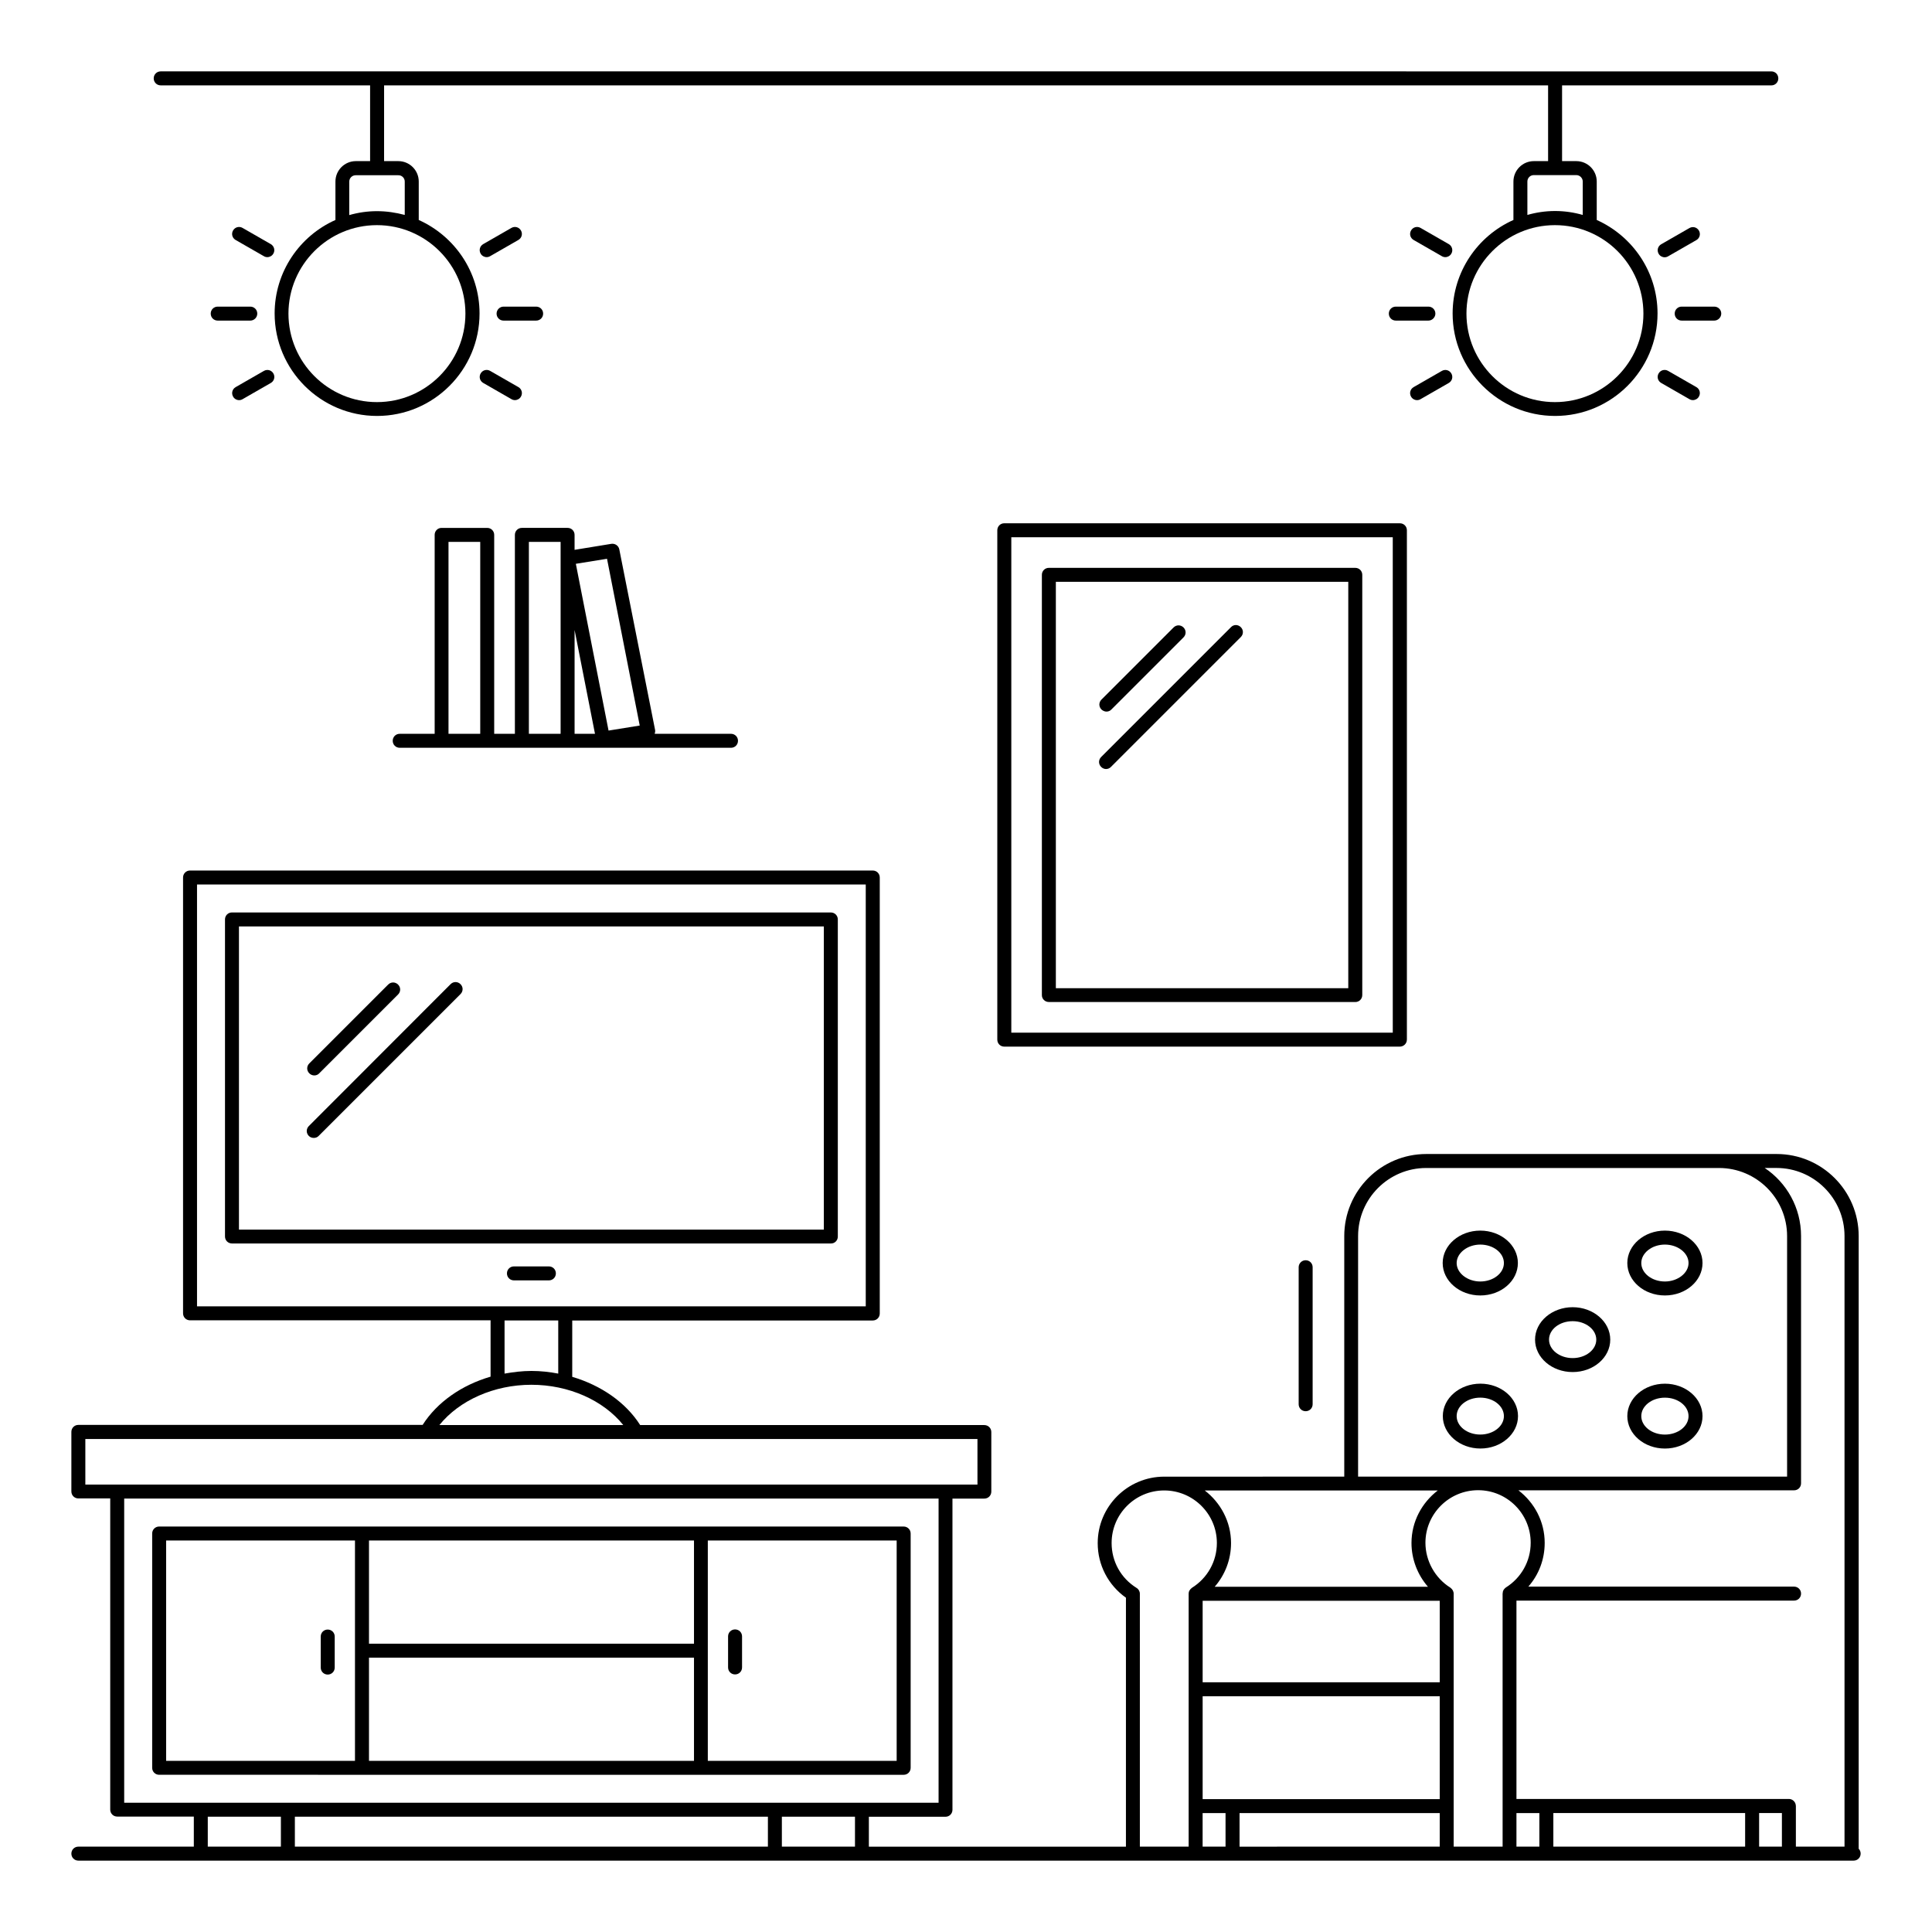 <?xml version="1.0" encoding="UTF-8"?>
<!-- Uploaded to: SVG Repo, www.svgrepo.com, Generator: SVG Repo Mixer Tools -->
<svg fill="#000000" width="800px" height="800px" version="1.1" viewBox="144 144 512 512" xmlns="http://www.w3.org/2000/svg">
 <g>
  <path d="m636.57 622.64v-151.07c0-12.004-9.742-21.746-21.746-21.746h-92.836c-12.004 0-21.746 9.742-21.746 21.746v63.754l-47.672 0.004h-0.035c-9.707 0-17.633 7.891-17.633 17.633 0 5.777 2.777 11.113 7.484 14.449l-0.004 65.977h-68.125v-7.926h20.301c1.039 0 1.852-0.816 1.852-1.852v-82.465h8.445c1.039 0 1.852-0.816 1.852-1.852v-15.781c0-1.039-0.816-1.852-1.852-1.852l-91.203-0.004c-3.852-6.039-10.371-10.52-18.004-12.781v-14.93h79.645c1.039 0 1.852-0.816 1.852-1.852v-115.54c0-1.039-0.816-1.852-1.852-1.852l-180.93-0.004c-1.039 0-1.852 0.816-1.852 1.852v115.5c0 1.039 0.816 1.852 1.852 1.852h79.645v14.93c-7.633 2.223-14.152 6.742-18.004 12.781l-91.238 0.004c-1.039 0-1.852 0.816-1.852 1.852v15.781c0 1.039 0.816 1.852 1.852 1.852h8.445v82.461c0 1.039 0.816 1.852 1.852 1.852h20.301v7.969h-30.598c-1.039 0-1.852 0.816-1.852 1.852 0 1.039 0.816 1.852 1.852 1.852h470.47c1.039 0 1.852-0.816 1.852-1.852 0-0.52-0.184-0.965-0.52-1.297zm-132.66-151.07c0-9.965 8.113-18.039 18.039-18.039h77.609c9.965 0 18.039 8.113 18.039 18.039v63.754h-113.69zm21.113 67.422c-4.188 3.223-6.965 8.223-6.965 13.93 0 4.262 1.594 8.41 4.371 11.594h-56.527c2.777-3.188 4.336-7.262 4.336-11.594 0-5.668-2.777-10.707-6.965-13.93zm-62.309 81.793v-27.266h62.828v27.266zm62.828-52.566v21.598h-62.828v-21.598zm0 56.27v8.891l-53.047 0.004v-8.891zm-329.33-246.09h177.22v111.8h-177.22zm81.5 115.54h14.227v14.078c-2.332-0.445-4.668-0.703-7.113-0.703s-4.777 0.297-7.113 0.703zm7.113 17.039c9.891 0 19.078 4.113 24.34 10.668h-48.719c5.301-6.555 14.484-10.668 24.379-10.668zm-118.21 14.375h236.42v12.078h-8.445l-219.53-0.004h-8.445zm10.297 15.781h215.82v80.609h-215.82zm170.59 84.312v7.93h-125.36v-7.926zm-148.44 7.93v-7.926h19.375v7.926zm152.14 0v-7.926h19.375v7.926zm94.871 0v-67.016c0-0.629-0.332-1.223-0.891-1.555-4.148-2.594-6.594-7-6.594-11.891 0-7.668 6.223-13.93 13.93-13.93 7.707 0 13.965 6.262 13.965 13.93 0 4.852-2.481 9.297-6.633 11.891l-0.109 0.109c-0.184 0.109-0.297 0.258-0.406 0.445-0.035 0.074-0.109 0.109-0.148 0.184-0.109 0.223-0.184 0.48-0.184 0.777v0.035 67.02zm16.633 0v-8.891h6.074v8.891zm66.531 0v-10.668-0.074-0.074-30.859-0.074-0.074-25.152-0.074c0-0.297-0.109-0.594-0.223-0.852-0.035-0.035-0.035-0.074-0.074-0.109-0.148-0.223-0.297-0.406-0.52-0.555-0.035-0.035-0.035-0.074-0.074-0.074-4.074-2.555-6.594-7.113-6.594-11.891 0-7.668 6.262-13.93 13.965-13.93 7.707 0 13.93 6.262 13.93 13.93 0 4.852-2.481 9.297-6.633 11.891-0.035 0.035-0.074 0.074-0.109 0.109-0.148 0.109-0.297 0.258-0.371 0.406-0.074 0.074-0.109 0.148-0.148 0.258-0.109 0.184-0.148 0.406-0.148 0.629 0 0.074-0.035 0.109-0.035 0.184l0.004 67.055zm77.238-8.895v8.891h-50.824v-8.891zm-60.602 8.895v-8.891h6.074v8.891zm64.309-8.895h6.039v8.891h-6.039zm9.742 8.895v-10.742c0-0.258-0.074-0.52-0.148-0.742-0.297-0.668-0.926-1.148-1.703-1.148h-72.199v-52.566h73.57c1.039 0 1.852-0.816 1.852-1.852 0-1.039-0.816-1.852-1.852-1.852h-70.422c2.777-3.148 4.336-7.223 4.336-11.594 0-5.668-2.742-10.707-6.965-13.93h73.051c1.039 0 1.852-0.816 1.852-1.852v-65.535c0-7.519-3.816-14.152-9.633-18.039h3.113c9.965 0 18.039 8.113 18.039 18.039v161.81z"/>
  <path d="m585.22 487.31c5.519 0 9.965-3.852 9.965-8.594s-4.484-8.594-9.965-8.594c-5.484 0-9.965 3.852-9.965 8.594s4.445 8.594 9.965 8.594zm0-13.484c3.406 0 6.262 2.223 6.262 4.891s-2.891 4.891-6.262 4.891c-3.445 0-6.262-2.188-6.262-4.891 0-2.668 2.816-4.891 6.262-4.891z"/>
  <path d="m560.77 507.61c5.519 0 9.965-3.852 9.965-8.594 0-4.742-4.484-8.594-9.965-8.594-5.484 0-9.965 3.852-9.965 8.594 0 4.742 4.445 8.594 9.965 8.594zm0-13.484c3.445 0 6.262 2.188 6.262 4.891s-2.816 4.891-6.262 4.891c-3.445 0-6.262-2.188-6.262-4.891s2.777-4.891 6.262-4.891z"/>
  <path d="m546.29 519.28c0-4.742-4.484-8.594-9.965-8.594-5.484 0-9.965 3.852-9.965 8.594s4.484 8.594 9.965 8.594c5.481 0.004 9.965-3.852 9.965-8.594zm-16.262 0c0-2.703 2.816-4.891 6.262-4.891 3.445 0 6.262 2.188 6.262 4.891s-2.816 4.891-6.262 4.891c-3.449 0-6.262-2.184-6.262-4.891z"/>
  <path d="m536.29 487.31c5.519 0 9.965-3.852 9.965-8.594s-4.484-8.594-9.965-8.594c-5.484 0-9.965 3.852-9.965 8.594s4.484 8.594 9.965 8.594zm0-13.484c3.445 0 6.262 2.188 6.262 4.891s-2.816 4.891-6.262 4.891c-3.406 0-6.262-2.223-6.262-4.891 0.004-2.668 2.891-4.891 6.262-4.891z"/>
  <path d="m585.22 527.88c5.519 0 9.965-3.852 9.965-8.594 0-4.742-4.484-8.594-9.965-8.594-5.484 0-9.965 3.852-9.965 8.594 0 4.738 4.445 8.594 9.965 8.594zm0-13.484c3.445 0 6.262 2.188 6.262 4.891s-2.816 4.891-6.262 4.891c-3.445 0-6.262-2.188-6.262-4.891 0-2.707 2.816-4.891 6.262-4.891z"/>
  <path d="m383.48 614.34c1.039 0 1.852-0.816 1.852-1.852v-62.086c0-1.039-0.816-1.852-1.852-1.852l-197.3-0.004c-1.039 0-1.852 0.816-1.852 1.852v62.086c0 1.039 0.816 1.852 1.852 1.852zm-55.605-34.75h-86.09v-27.34h86.129v27.34zm-86.09 3.707h86.129v27.34h-86.129zm139.84 27.34h-50.047v-58.383h50.047zm-193.6-58.383h50.047v58.383h-50.047z"/>
  <path d="m338.8 587.74c1.039 0 1.852-0.816 1.852-1.852v-8.223c0-1.039-0.816-1.852-1.852-1.852-1.039 0-1.852 0.816-1.852 1.852v8.223c0 1.035 0.812 1.852 1.852 1.852z"/>
  <path d="m230.85 575.85c-1.039 0-1.852 0.816-1.852 1.852v8.223c0 1.039 0.816 1.852 1.852 1.852 1.039 0 1.852-0.816 1.852-1.852v-8.223c0-1.039-0.812-1.852-1.852-1.852z"/>
  <path d="m366.03 471.72v-84.055c0-1.039-0.816-1.852-1.852-1.852l-158.7-0.004c-1.039 0-1.852 0.816-1.852 1.852v84.02c0 1.039 0.816 1.852 1.852 1.852h158.7c1.039 0.039 1.852-0.812 1.852-1.812zm-3.703-1.855h-155v-80.348h155z"/>
  <path d="m227.18 445.56c0.48 0 0.965-0.184 1.297-0.555l37.562-37.562c0.742-0.742 0.742-1.891 0-2.629-0.742-0.742-1.891-0.742-2.629 0l-37.562 37.598c-0.742 0.742-0.742 1.891 0 2.629 0.371 0.371 0.852 0.52 1.332 0.52z"/>
  <path d="m227.3 429c0.48 0 0.965-0.184 1.297-0.555l20.895-20.895c0.742-0.742 0.742-1.891 0-2.629-0.742-0.742-1.891-0.742-2.629 0l-20.895 20.895c-0.742 0.742-0.742 1.891 0 2.629 0.367 0.371 0.848 0.555 1.332 0.555z"/>
  <path d="m289.46 479.61h-9.262c-1.039 0-1.852 0.816-1.852 1.852 0 1.039 0.816 1.852 1.852 1.852h9.262c1.039 0 1.852-0.816 1.852-1.852 0-1.039-0.816-1.852-1.852-1.852z"/>
  <path d="m584.22 245.48 7.484 4.297c0.297 0.184 0.629 0.258 0.926 0.258 0.629 0 1.258-0.332 1.594-0.926 0.52-0.891 0.223-2-0.668-2.519l-7.484-4.297c-0.891-0.52-2-0.223-2.519 0.668-0.52 0.891-0.223 2 0.668 2.519z"/>
  <path d="m527.95 208.7-7.484-4.297c-0.891-0.52-2-0.223-2.519 0.668-0.52 0.891-0.223 2 0.668 2.519l7.484 4.297c0.297 0.184 0.629 0.258 0.926 0.258 0.629 0 1.258-0.332 1.594-0.926 0.516-0.852 0.219-2-0.668-2.519z"/>
  <path d="m600.15 227.11c0-1.039-0.816-1.852-1.852-1.852h-8.633c-1.039 0-1.852 0.816-1.852 1.852 0 1.039 0.816 1.852 1.852 1.852h8.633c1 0 1.852-0.852 1.852-1.852z"/>
  <path d="m524.39 227.11c0-1.039-0.816-1.852-1.852-1.852h-8.633c-1.039 0-1.852 0.816-1.852 1.852 0 1.039 0.816 1.852 1.852 1.852h8.633c1 0 1.852-0.852 1.852-1.852z"/>
  <path d="m585.15 212.18c0.297 0 0.629-0.074 0.926-0.258l7.484-4.297c0.891-0.52 1.184-1.629 0.668-2.519-0.52-0.891-1.629-1.184-2.519-0.668l-7.484 4.297c-0.891 0.52-1.184 1.629-0.668 2.519 0.336 0.594 0.965 0.926 1.594 0.926z"/>
  <path d="m519.54 250.04c0.297 0 0.629-0.074 0.926-0.258l7.484-4.297c0.891-0.52 1.184-1.629 0.668-2.519-0.52-0.891-1.629-1.184-2.519-0.668l-7.484 4.297c-0.891 0.52-1.184 1.629-0.668 2.519 0.332 0.59 0.965 0.926 1.594 0.926z"/>
  <path d="m272.05 245.48 7.484 4.297c0.297 0.184 0.629 0.258 0.926 0.258 0.629 0 1.258-0.332 1.594-0.926 0.52-0.891 0.223-2-0.668-2.519l-7.484-4.297c-0.891-0.52-2-0.223-2.519 0.668-0.52 0.891-0.223 2 0.668 2.519z"/>
  <path d="m215.77 208.7-7.484-4.297c-0.891-0.52-2-0.223-2.519 0.668-0.52 0.891-0.223 2 0.668 2.519l7.484 4.297c0.297 0.184 0.629 0.258 0.926 0.258 0.629 0 1.258-0.332 1.594-0.926 0.52-0.852 0.223-2-0.668-2.519z"/>
  <path d="m275.6 227.11c0 1.039 0.816 1.852 1.852 1.852h8.633c1.039 0 1.852-0.816 1.852-1.852 0-1.039-0.816-1.852-1.852-1.852h-8.633c-1 0-1.852 0.816-1.852 1.852z"/>
  <path d="m212.18 227.11c0-1.039-0.816-1.852-1.852-1.852h-8.633c-1.039 0-1.852 0.816-1.852 1.852 0 1.039 0.816 1.852 1.852 1.852h8.633c1.039 0 1.852-0.852 1.852-1.852z"/>
  <path d="m279.53 204.4-7.484 4.297c-0.891 0.52-1.184 1.629-0.668 2.519 0.332 0.594 0.965 0.926 1.594 0.926 0.297 0 0.629-0.074 0.926-0.258l7.484-4.297c0.891-0.52 1.184-1.629 0.668-2.519-0.52-0.891-1.629-1.188-2.519-0.668z"/>
  <path d="m207.37 250.04c0.297 0 0.629-0.074 0.926-0.258l7.484-4.297c0.891-0.52 1.184-1.629 0.668-2.519-0.52-0.891-1.629-1.184-2.519-0.668l-7.484 4.297c-0.891 0.52-1.184 1.629-0.668 2.519 0.332 0.59 0.961 0.926 1.594 0.926z"/>
  <path d="m615.27 164.77c0-1.039-0.816-1.852-1.852-1.852l-426.83-0.004c-1.039 0-1.852 0.816-1.852 1.852 0 1.039 0.816 1.855 1.852 1.855h55.492v20.078h-3.777c-3 0-5.41 2.445-5.41 5.41v10.188c-9.484 4.223-16.113 13.742-16.113 24.781 0 14.965 12.188 27.152 27.152 27.152 14.965 0 27.152-12.188 27.152-27.152 0-11.039-6.633-20.523-16.113-24.781v-10.188c0-3-2.445-5.41-5.41-5.41h-3.777l0.004-20.078h308.47v20.078h-3.777c-3 0-5.41 2.445-5.41 5.41v10.188c-9.484 4.223-16.113 13.742-16.113 24.781 0 14.965 12.188 27.152 27.152 27.152 14.965 0 27.152-12.188 27.152-27.152 0-11.039-6.633-20.523-16.113-24.781v-10.188c0-3-2.445-5.41-5.41-5.41h-3.777v-20.078h55.492c1 0 1.816-0.816 1.816-1.852zm-347.93 62.344c0 12.93-10.52 23.449-23.449 23.449s-23.449-10.52-23.449-23.449c0-12.926 10.523-23.449 23.449-23.449 12.93 0 23.449 10.523 23.449 23.449zm-16.078-35.008v8.855c-2.367-0.629-4.812-1-7.371-1-2.555 0-5 0.371-7.336 1.039v-8.855c0-0.965 0.777-1.703 1.703-1.703h11.262c0.965-0.039 1.742 0.738 1.742 1.664zm328.26 35.008c0 12.93-10.52 23.449-23.449 23.449-12.93 0-23.449-10.52-23.449-23.449s10.52-23.449 23.449-23.449c12.965 0 23.449 10.523 23.449 23.449zm-16.078-35.008v8.855c-2.332-0.668-4.777-1.039-7.336-1.039-2.555 0-5 0.371-7.336 1.039v-8.855c0-0.965 0.777-1.703 1.703-1.703h11.262c0.93 0 1.707 0.777 1.707 1.703z"/>
  <path d="m488.16 479.83v36.305c0 1.039 0.816 1.852 1.852 1.852 1.039 0 1.852-0.816 1.852-1.852v-36.305c0-1.039-0.816-1.852-1.852-1.852-1.035-0.004-1.852 0.848-1.852 1.852z"/>
  <path d="m259.19 285.75v52.715h-9.262c-1.039 0-1.852 0.816-1.852 1.852 0 1.039 0.816 1.852 1.852 1.852h11.078 0.074 12.113 0.074 9.039 0.074 12.113 0.074 43.156c1.039 0 1.852-0.816 1.852-1.852 0-1.039-0.816-1.852-1.852-1.852h-20.227c0.109-0.332 0.184-0.668 0.109-1.039l-9.48-47.824c-0.184-1-1.148-1.629-2.113-1.48l-9.742 1.59v-3.965c0-1.039-0.816-1.852-1.852-1.852h-12.113c-1.039 0-1.852 0.816-1.852 1.852v52.715h-5.484v-52.711c0-1.039-0.816-1.852-1.852-1.852h-12.113c-1-0.004-1.816 0.812-1.816 1.852zm45.676 6.332 8.668 44.195-8.262 1.332-8.668-44.195zm-3.188 46.383h-5.406v-27.523zm-17.52-50.863h8.41v50.863h-8.41zm-12.891 0v50.863h-8.41v-50.863z"/>
  <path d="m516.84 419.52v-134.99c0-1.039-0.816-1.852-1.852-1.852l-104.84-0.004c-1.039 0-1.852 0.816-1.852 1.852v134.99c0 1.039 0.816 1.852 1.852 1.852h104.8c1.035 0.004 1.887-0.812 1.887-1.852zm-3.703-1.852h-101.13v-131.29h101.09l0.004 131.29z"/>
  <path d="m421.96 409.55h81.203c1.039 0 1.852-0.816 1.852-1.852v-111.36c0-1.039-0.816-1.852-1.852-1.852h-81.203c-1.039 0-1.852 0.816-1.852 1.852v111.39c0 1 0.816 1.812 1.852 1.812zm1.852-111.36h77.496v107.69h-77.496z"/>
  <path d="m470.23 310.2-34.414 34.414c-0.742 0.742-0.742 1.891 0 2.629 0.371 0.371 0.852 0.555 1.297 0.555 0.445 0 0.965-0.184 1.297-0.555l34.414-34.414c0.742-0.742 0.742-1.891 0-2.629-0.742-0.742-1.891-0.742-2.594 0z"/>
  <path d="m437.23 332.58c0.48 0 0.965-0.184 1.297-0.555l19.113-19.113c0.742-0.742 0.742-1.891 0-2.629-0.742-0.742-1.891-0.742-2.629 0l-19.113 19.113c-0.742 0.742-0.742 1.891 0 2.629 0.402 0.367 0.887 0.555 1.332 0.555z"/>
 </g>
</svg>